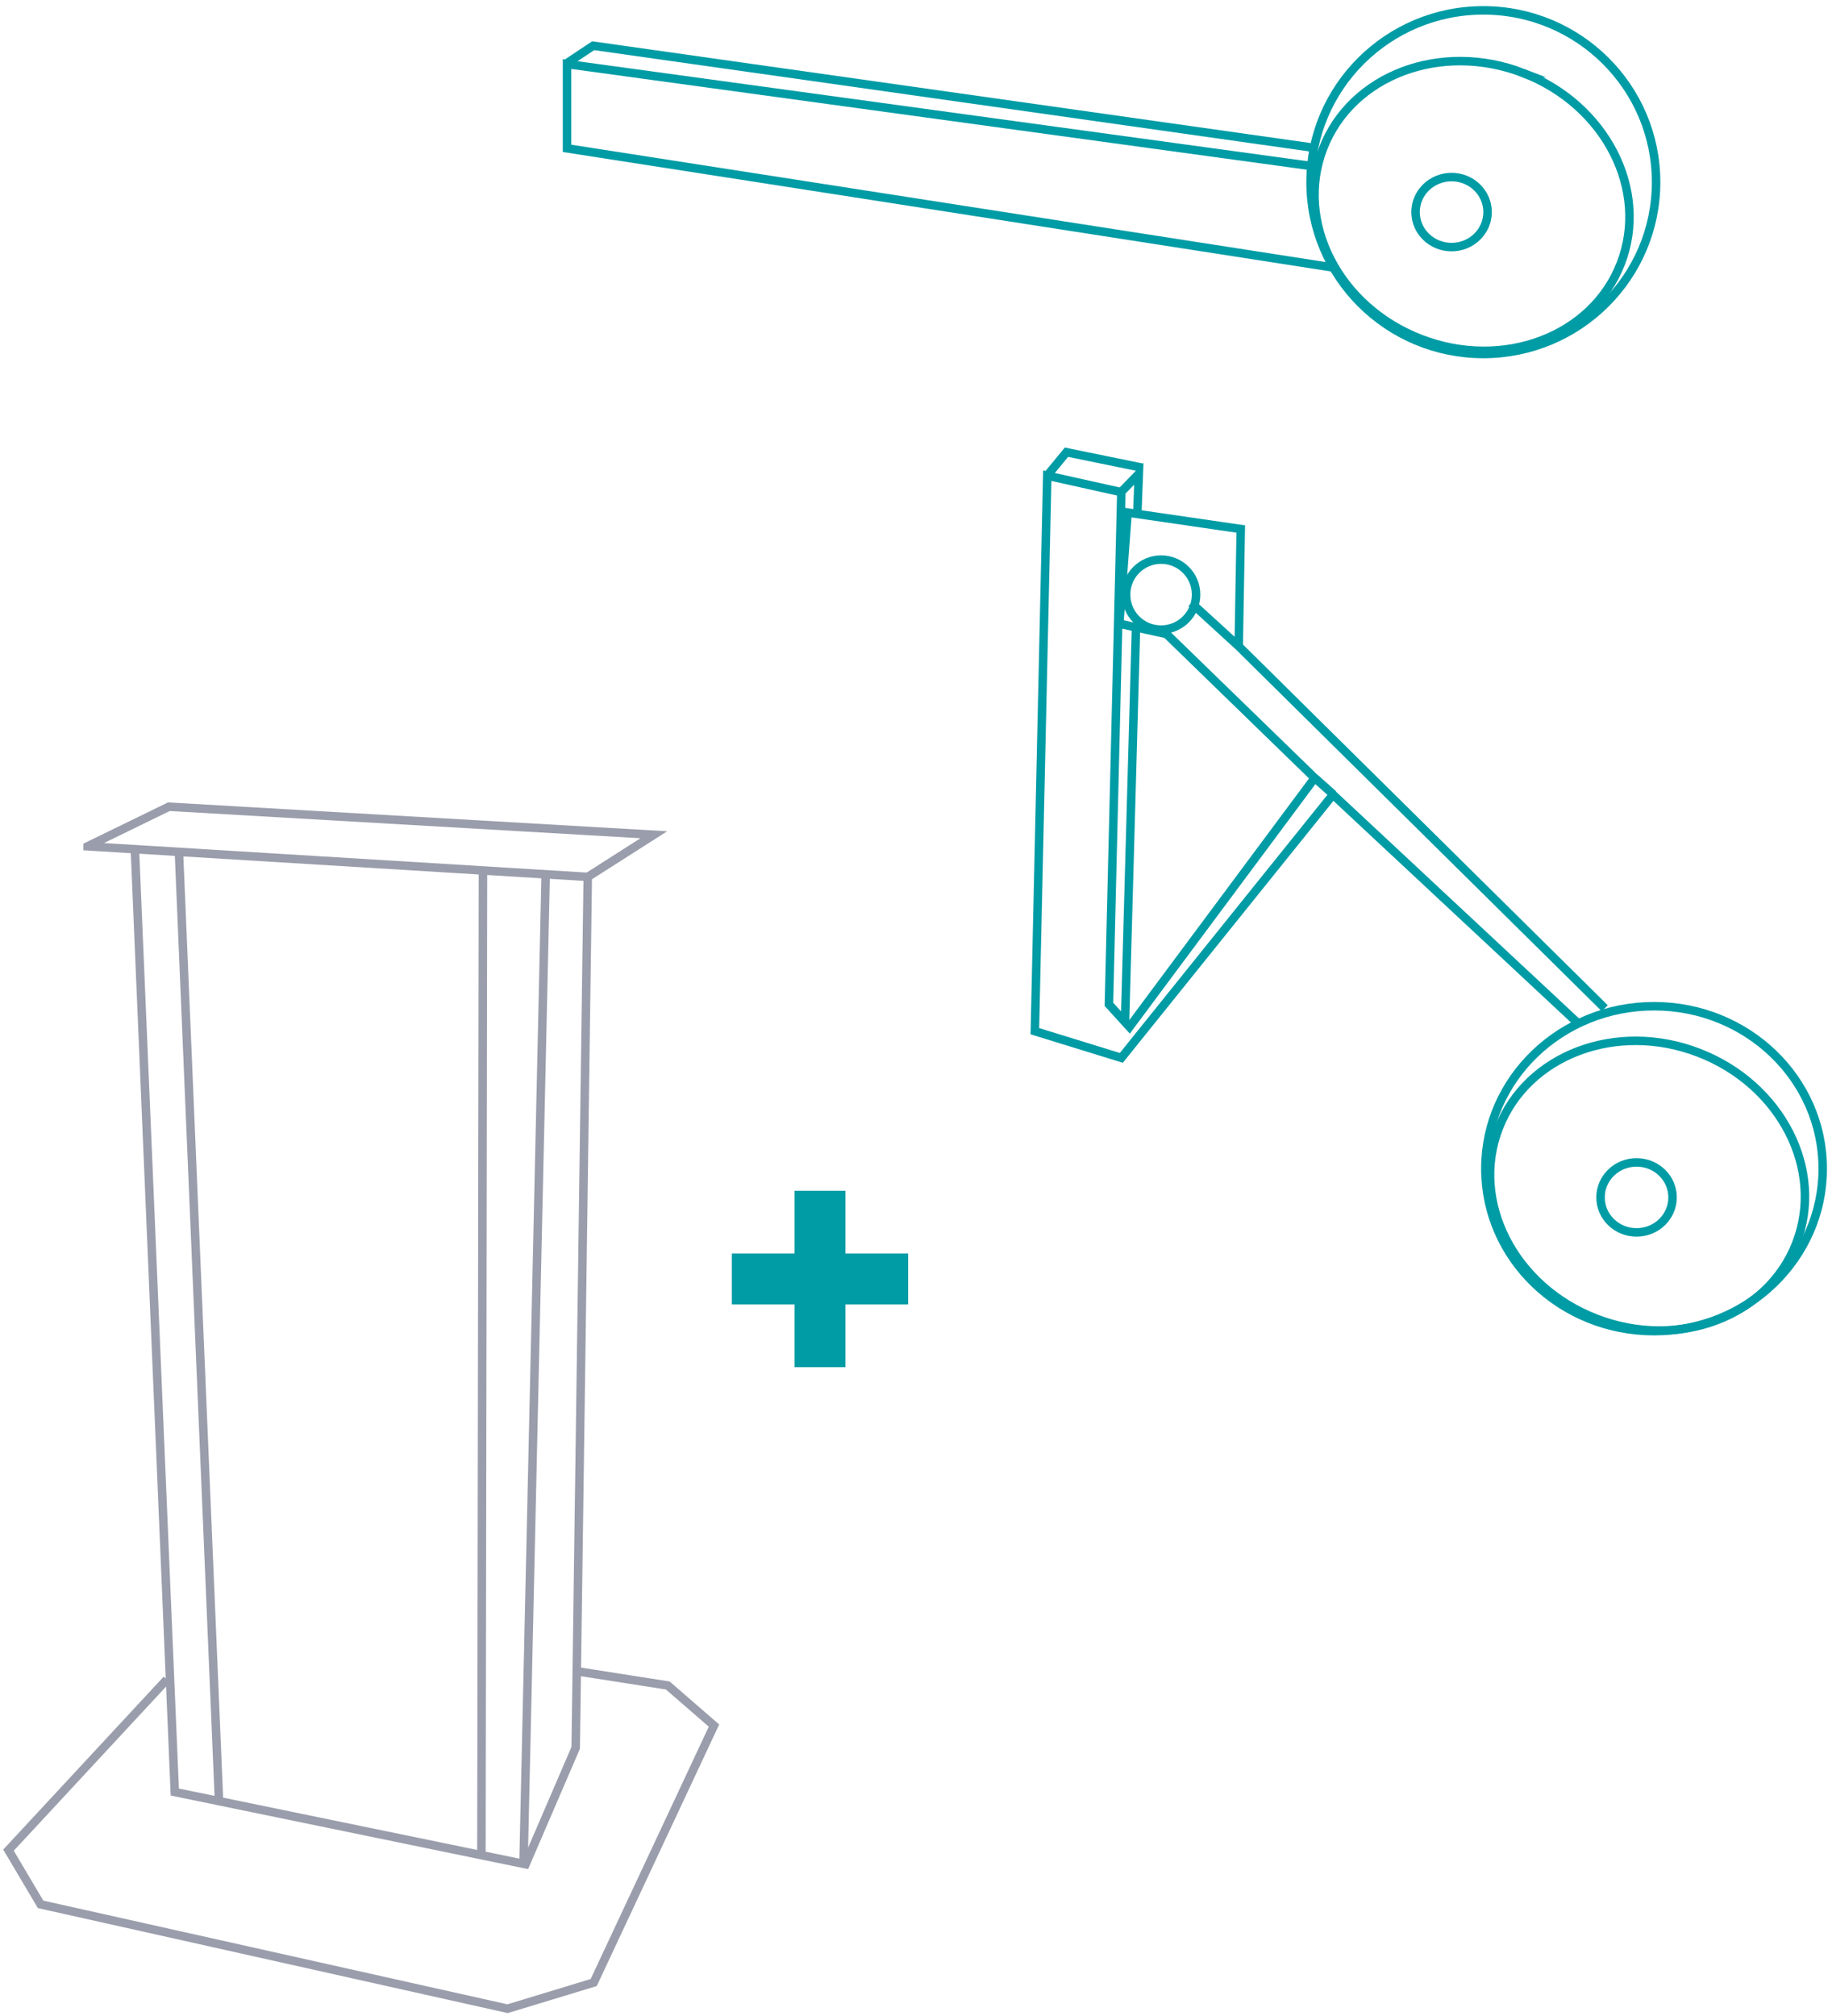 <?xml version="1.0" encoding="UTF-8"?> <svg xmlns="http://www.w3.org/2000/svg" xmlns:xlink="http://www.w3.org/1999/xlink" id="Ebene_1" version="1.1" viewBox="0 0 107.61 118.62"><defs><clipPath id="clippath"><rect y="32.44" width="99.17" height="86.18" fill="none"></rect></clipPath><clipPath id="clippath-1"><rect x="32.7" width="74.91" height="78.58" fill="none"></rect></clipPath></defs><g clip-path="url(#clippath)"><path d="M32.12,51.6l-1.3,57.98M28.43,51.34l-.09,57.77M10.53,50.06l2.36,55.86M9.82,98.83L.5,108.87l1.89,3.19,27.49,6.14,5.07-1.54,7.08-15.12-2.72-2.36-5.31-.83M34.6,51.6l-.71,51.25-2.95,6.85-20.65-4.25-2.35-55.48M5.16,49.8l2.78.17,26.66,1.63,3.89-2.48-28.55-1.65s-4.78,2.33-4.78,2.33Z" fill="none" stroke="#9a9dab" stroke-miterlimit="10" stroke-width=".5"></path></g><g clip-path="url(#clippath-1)"><g><path d="M107.3,68.77c0,5.28-4.44,9.56-9.93,9.56s-9.93-4.28-9.93-9.56,4.44-9.56,9.93-9.56,9.93,4.28,9.93,9.56ZM97.49,10.72c0,5.58-4.55,10.11-10.17,10.11s-10.17-4.53-10.17-10.11S81.7.61,87.32.61s10.17,4.53,10.17,10.11Z" fill="none" stroke="#009ca5" stroke-miterlimit="10" stroke-width=".5"></path><path d="M89.68,4.3c4.84,1.87,7.41,6.89,5.73,11.21-1.67,4.32-6.95,6.3-11.78,4.43-4.84-1.87-7.41-6.89-5.74-11.21,1.67-4.32,6.95-6.3,11.79-4.43ZM100.01,61.95c4.84,1.87,7.41,6.89,5.73,11.21-1.67,4.32-6.95,6.3-11.78,4.43-4.84-1.87-7.41-6.89-5.73-11.21,1.67-4.32,6.95-6.3,11.78-4.43Z" fill="none" stroke="#009ca5" stroke-miterlimit="10" stroke-width=".5"></path><path d="M61.66,27.97l1.12-1.36,4.45.91M66.95,30.24l.09-2.36-1.03,1.06M66.23,60.02l.64-22.97M77.22,8.68L34.92,2.69l-1.64,1.09M78.48,46.74l-1.09-.97M70.13,35.48l2.79,2.55M70.41,34.99c0,1.14-.92,2.06-2.06,2.06s-2.06-.92-2.06-2.06.92-2.06,2.06-2.06,2.06.92,2.06,2.06ZM94.47,59.33l-21.55-21.3.12-6.9-6.66-.97-.49,6.54,2.78.61,8.72,8.47-10.9,14.65-1.21-1.33.73-30.14-4.36-.97-.73,32.69,5.09,1.57,12.46-15.49,14.41,13.44M78.53,15.75l-45.15-7.02V3.77l44.18,6.05M98.46,70.46c0,1.14-.95,2.06-2.12,2.06s-2.12-.92-2.12-2.06.95-2.06,2.12-2.06,2.12.92,2.12,2.06ZM87.57,12.48c0,1.14-.95,2.06-2.12,2.06s-2.12-.92-2.12-2.06.95-2.06,2.12-2.06,2.12.92,2.12,2.06Z" fill="none" stroke="#009ca5" stroke-miterlimit="10" stroke-width=".5"></path></g></g><g><line x1="48.27" y1="70.07" x2="48.27" y2="80.45" fill="none" stroke="#009ca5" stroke-width="3"></line><line x1="43.08" y1="75.26" x2="53.46" y2="75.26" fill="none" stroke="#009ca5" stroke-width="3"></line></g></svg> 